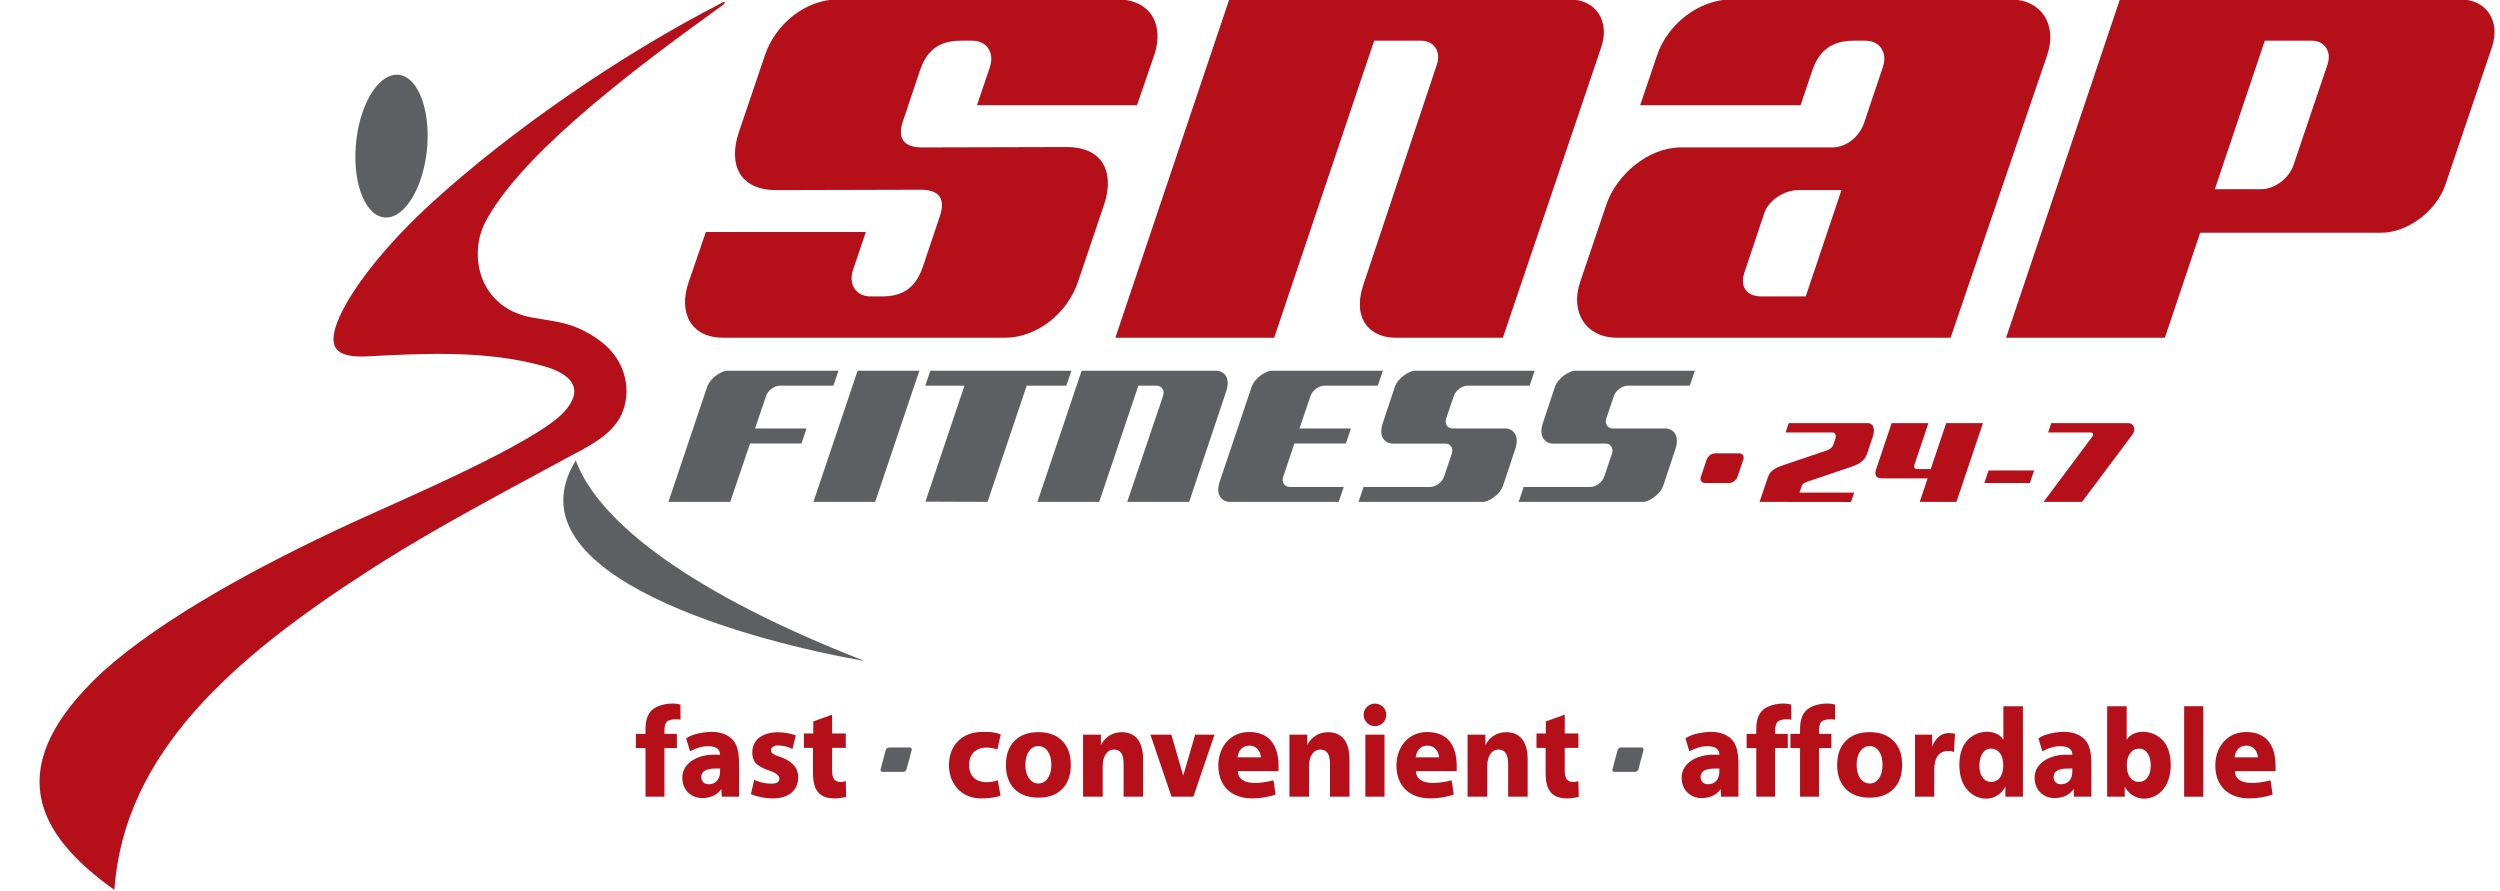<?xml version="1.0" encoding="UTF-8"?>
<svg xmlns="http://www.w3.org/2000/svg" xmlns:xlink="http://www.w3.org/1999/xlink" width="183.3pt" height="65.3pt" viewBox="0 0 183.3 65.3" version="1.1">
<defs>
<clipPath id="clip1">
  <path d="M 2 0 L 54 0 L 54 65.301 L 2 65.301 Z M 2 0 "/>
</clipPath>
</defs>
<g id="surface1">
<path style=" stroke:none;fill-rule:evenodd;fill:rgb(36.864%,37.256%,38.818%);fill-opacity:1;" d="M 42.215 33.758 C 43.914 38.398 51.004 43.648 63.402 48.465 C 55.547 47.113 36.988 42.289 42.215 33.758 Z M 42.215 33.758 "/>
<path style=" stroke:none;fill-rule:evenodd;fill:rgb(36.864%,37.256%,38.818%);fill-opacity:1;" d="M 29.098 5.477 C 30.543 5.477 31.539 7.82 31.328 10.715 C 31.105 13.605 29.758 15.949 28.309 15.949 C 26.863 15.949 25.863 13.605 26.086 10.715 C 26.297 7.82 27.648 5.477 29.098 5.477 Z M 29.098 5.477 "/>
<g clip-path="url(#clip1)" clip-rule="nonzero">
<path style=" stroke:none;fill-rule:evenodd;fill:rgb(70.897%,5.884%,9.813%);fill-opacity:1;" d="M 24.715 23.664 C 25.547 21.449 28.16 18.039 31.82 14.723 C 37.316 9.734 45.23 4.148 53.066 0.137 C 53.156 0.09 53.188 0.227 52.996 0.371 C 47.215 4.535 38.723 10.809 35.797 15.895 C 35.301 16.703 35.059 17.539 35.031 18.457 C 34.965 20.719 36.285 22.543 38.391 23.137 C 40.082 23.609 41.801 23.348 44.016 25.004 C 45.965 26.465 46.32 28.727 45.57 30.387 C 44.855 31.965 42.934 32.832 41.48 33.617 C 39.941 34.453 38.418 35.273 36.906 36.094 C 33.582 37.902 30.312 39.73 27.105 41.793 C 17.16 48.203 9.09 55.152 8.387 65.246 C 2.543 61.094 0.09 56.168 7.516 49.262 C 11.977 45.262 19.094 41.438 25.648 38.402 C 29.371 36.68 39.266 32.508 41.371 30.188 C 42.926 28.473 41.84 27.379 39.77 26.816 C 35.668 25.699 31.273 25.895 27.082 26.121 C 25.016 26.234 23.91 25.812 24.715 23.664 Z M 24.715 23.664 "/>
</g>
<path style=" stroke:none;fill-rule:evenodd;fill:rgb(36.864%,37.256%,38.818%);fill-opacity:1;" d="M 65.184 54.805 L 66.707 54.805 C 66.809 54.805 66.871 54.891 66.844 54.996 L 66.469 56.406 C 66.441 56.512 66.336 56.594 66.23 56.594 L 64.711 56.594 C 64.602 56.594 64.539 56.512 64.566 56.406 L 64.941 54.996 C 64.969 54.891 65.082 54.805 65.184 54.805 Z M 65.184 54.805 "/>
<path style=" stroke:none;fill-rule:evenodd;fill:rgb(36.864%,37.256%,38.818%);fill-opacity:1;" d="M 118.844 54.805 L 120.363 54.805 C 120.469 54.805 120.531 54.891 120.504 54.996 L 120.129 56.406 C 120.102 56.512 119.992 56.594 119.891 56.594 L 118.367 56.594 C 118.262 56.594 118.199 56.512 118.227 56.406 L 118.602 54.996 C 118.629 54.891 118.738 54.805 118.844 54.805 Z M 118.844 54.805 "/>
<path style=" stroke:none;fill-rule:evenodd;fill:rgb(70.897%,5.884%,9.813%);fill-opacity:1;" d="M 49.887 51.66 L 49.895 52.77 C 49.656 52.707 49.023 52.711 48.848 52.969 C 48.758 53.102 48.715 53.312 48.715 53.594 L 48.715 53.805 L 49.629 53.805 L 49.629 54.848 L 48.715 54.848 L 48.715 58.414 L 47.328 58.414 L 47.328 54.848 L 46.621 54.848 L 46.621 53.805 L 47.328 53.805 L 47.328 53.453 C 47.328 52.867 47.465 52.43 47.727 52.137 C 48.191 51.629 49.258 51.469 49.887 51.66 Z M 49.887 51.66 "/>
<path style=" stroke:none;fill-rule:evenodd;fill:rgb(70.897%,5.884%,9.813%);fill-opacity:1;" d="M 131.336 51.66 L 131.34 52.77 C 131.102 52.707 130.469 52.711 130.297 52.969 C 130.199 53.102 130.152 53.312 130.152 53.594 L 130.152 53.805 L 131.078 53.805 L 131.078 54.848 L 130.152 54.848 L 130.152 58.414 L 128.77 58.414 L 128.77 54.848 L 128.062 54.848 L 128.062 53.805 L 128.77 53.805 L 128.77 53.453 C 128.77 52.867 128.902 52.43 129.172 52.137 C 129.637 51.629 130.699 51.469 131.336 51.66 Z M 131.336 51.66 "/>
<path style=" stroke:none;fill-rule:evenodd;fill:rgb(70.897%,5.884%,9.813%);fill-opacity:1;" d="M 134.547 51.66 L 134.551 52.77 C 134.312 52.707 133.68 52.711 133.504 52.969 C 133.414 53.102 133.367 53.312 133.367 53.594 L 133.367 53.805 L 134.277 53.805 L 134.277 54.848 L 133.367 54.848 L 133.367 58.414 L 131.98 58.414 L 131.98 54.848 L 131.277 54.848 L 131.277 53.805 L 131.98 53.805 L 131.98 53.453 C 131.98 52.867 132.117 52.43 132.383 52.137 C 132.848 51.629 133.914 51.469 134.547 51.66 Z M 134.547 51.66 "/>
<path style=" stroke:none;fill-rule:evenodd;fill:rgb(70.897%,5.884%,9.813%);fill-opacity:1;" d="M 51.695 56.496 C 51.512 56.594 51.418 56.75 51.418 56.973 C 51.418 57.133 51.469 57.258 51.566 57.355 C 51.664 57.457 51.797 57.5 51.965 57.5 C 52.484 57.5 52.766 57.137 52.793 56.641 C 52.797 56.586 52.797 56.398 52.797 56.348 C 52.438 56.348 52.02 56.324 51.695 56.496 Z M 54.188 56.035 L 54.188 58.414 L 52.918 58.414 L 52.887 57.848 C 52.535 58.391 51.867 58.555 51.34 58.508 C 50.609 58.438 50.027 57.883 50.027 57.023 C 50.027 55.871 51.27 55.336 52.285 55.336 L 52.797 55.336 C 52.797 54.602 51.789 54.645 51.266 54.805 C 51.055 54.867 50.836 54.961 50.594 55.082 L 50.309 54.145 C 50.73 53.805 51.648 53.66 52.215 53.66 C 52.895 53.66 53.441 53.91 53.758 54.277 C 54.078 54.648 54.188 55.246 54.188 56.035 Z M 54.188 56.035 "/>
<path style=" stroke:none;fill-rule:evenodd;fill:rgb(70.897%,5.884%,9.813%);fill-opacity:1;" d="M 124.965 56.496 C 124.781 56.594 124.688 56.75 124.688 56.973 C 124.688 57.133 124.738 57.258 124.84 57.355 C 124.938 57.457 125.066 57.5 125.23 57.5 C 125.758 57.5 126.039 57.137 126.062 56.641 C 126.066 56.586 126.066 56.398 126.066 56.348 C 125.715 56.348 125.289 56.324 124.965 56.496 Z M 127.461 56.035 L 127.461 58.414 L 126.188 58.414 L 126.16 57.848 C 125.805 58.391 125.137 58.555 124.605 58.508 C 123.879 58.438 123.297 57.883 123.297 57.023 C 123.297 55.871 124.539 55.336 125.555 55.336 L 126.066 55.336 C 126.066 54.602 125.059 54.645 124.535 54.805 C 124.328 54.867 124.102 54.961 123.863 55.082 L 123.578 54.145 C 124.004 53.805 124.922 53.66 125.484 53.66 C 126.164 53.66 126.715 53.91 127.027 54.277 C 127.344 54.648 127.461 55.246 127.461 56.035 Z M 127.461 56.035 "/>
<path style=" stroke:none;fill-rule:evenodd;fill:rgb(70.897%,5.884%,9.813%);fill-opacity:1;" d="M 150.844 56.496 C 150.66 56.594 150.57 56.75 150.57 56.973 C 150.57 57.133 150.617 57.258 150.719 57.355 C 150.816 57.457 150.945 57.5 151.109 57.5 C 151.637 57.5 151.922 57.137 151.941 56.641 C 151.945 56.586 151.945 56.398 151.945 56.348 C 151.59 56.348 151.172 56.324 150.844 56.496 Z M 153.34 56.035 L 153.34 58.414 L 152.07 58.414 L 152.039 57.848 C 151.688 58.391 151.02 58.555 150.484 58.508 C 149.758 58.438 149.176 57.883 149.176 57.023 C 149.176 55.871 150.422 55.336 151.438 55.336 L 151.945 55.336 C 151.945 54.602 150.938 54.645 150.414 54.805 C 150.211 54.867 149.98 54.961 149.742 55.082 L 149.461 54.145 C 149.879 53.805 150.801 53.66 151.363 53.66 C 152.047 53.66 152.59 53.91 152.906 54.277 C 153.223 54.648 153.34 55.246 153.34 56.035 Z M 153.34 56.035 "/>
<path style=" stroke:none;fill-rule:evenodd;fill:rgb(70.897%,5.884%,9.813%);fill-opacity:1;" d="M 58.348 53.918 L 58.105 54.914 C 57.738 54.734 57.445 54.668 57.055 54.656 C 56.887 54.648 56.758 54.691 56.664 54.758 C 56.578 54.824 56.527 54.918 56.527 55.043 C 56.527 55.207 56.715 55.344 57.09 55.457 C 57.816 55.684 58.523 56.125 58.523 56.988 C 58.523 57.469 58.359 57.848 58.027 58.125 C 57.695 58.402 57.238 58.539 56.652 58.539 C 56.109 58.539 55.566 58.426 55.055 58.234 L 55.297 57.18 C 55.711 57.363 56.102 57.457 56.539 57.457 C 56.742 57.457 56.895 57.43 56.996 57.367 C 57.098 57.309 57.148 57.211 57.148 57.086 C 57.148 56.906 56.941 56.684 56.527 56.543 C 56.426 56.512 56.344 56.484 56.285 56.457 C 55.863 56.309 55.57 56.133 55.402 55.941 C 55.238 55.75 55.156 55.5 55.156 55.188 C 55.156 54.086 56.105 53.688 57.055 53.688 C 57.477 53.688 57.961 53.777 58.348 53.918 Z M 58.348 53.918 "/>
<path style=" stroke:none;fill-rule:evenodd;fill:rgb(70.897%,5.884%,9.813%);fill-opacity:1;" d="M 61.008 52.398 L 61.008 53.777 L 62.012 53.777 L 62.012 54.836 L 61.008 54.836 L 61.008 56.48 C 61.008 56.816 61.059 56.996 61.156 57.133 C 61.254 57.27 61.422 57.336 61.664 57.336 C 61.695 57.336 61.738 57.332 61.789 57.324 C 61.844 57.316 61.914 57.293 62.012 57.27 L 62.035 58.426 C 61.887 58.457 61.738 58.492 61.598 58.508 C 61.461 58.531 61.316 58.539 61.184 58.539 C 60.629 58.539 60.227 58.387 59.98 58.082 C 59.734 57.781 59.609 57.363 59.609 56.676 L 59.609 54.836 L 58.941 54.836 L 58.941 53.777 L 59.629 53.777 L 59.629 52.895 Z M 61.008 52.398 "/>
<path style=" stroke:none;fill-rule:evenodd;fill:rgb(70.897%,5.884%,9.813%);fill-opacity:1;" d="M 114.727 52.398 L 114.727 53.777 L 115.727 53.777 L 115.727 54.836 L 114.727 54.836 L 114.727 56.48 C 114.727 56.816 114.773 56.996 114.871 57.133 C 114.969 57.27 115.141 57.336 115.379 57.336 C 115.41 57.336 115.453 57.332 115.508 57.324 C 115.559 57.316 115.633 57.293 115.727 57.27 L 115.754 58.426 C 115.602 58.457 115.453 58.492 115.312 58.508 C 115.172 58.531 115.035 58.539 114.898 58.539 C 114.344 58.539 113.941 58.387 113.695 58.082 C 113.449 57.781 113.324 57.363 113.324 56.676 L 113.324 54.836 L 112.656 54.836 L 112.656 53.777 L 113.34 53.777 L 113.34 52.895 Z M 114.727 52.398 "/>
<path style=" stroke:none;fill-rule:evenodd;fill:rgb(70.897%,5.884%,9.813%);fill-opacity:1;" d="M 73.371 53.852 L 73.129 54.949 C 71.98 54.578 71.055 54.961 71.055 56.102 C 71.055 57.266 72.082 57.566 73.156 57.211 L 73.359 58.336 C 72.93 58.5 72.379 58.539 71.922 58.539 C 70.492 58.539 69.578 57.461 69.578 56.113 C 69.578 54.652 70.527 53.664 72.035 53.664 C 72.445 53.664 72.898 53.645 73.371 53.852 Z M 73.371 53.852 "/>
<path style=" stroke:none;fill-rule:evenodd;fill:rgb(70.897%,5.884%,9.813%);fill-opacity:1;" d="M 76.129 54.703 C 75.848 54.703 75.621 54.828 75.445 55.082 C 75.27 55.332 75.18 55.664 75.18 56.078 C 75.18 56.488 75.27 56.816 75.445 57.066 C 75.621 57.316 75.848 57.445 76.129 57.445 C 76.418 57.445 76.648 57.32 76.82 57.07 C 76.992 56.824 77.086 56.492 77.086 56.078 C 77.086 55.66 76.992 55.328 76.82 55.078 C 76.648 54.828 76.418 54.703 76.129 54.703 Z M 76.129 53.68 C 76.879 53.68 77.465 53.895 77.883 54.32 C 78.301 54.742 78.512 55.332 78.512 56.082 C 78.512 56.832 78.301 57.418 77.883 57.848 C 77.465 58.27 76.879 58.484 76.129 58.484 C 75.387 58.484 74.805 58.27 74.383 57.848 C 73.965 57.418 73.754 56.832 73.754 56.082 C 73.754 55.332 73.965 54.742 74.383 54.32 C 74.805 53.895 75.387 53.68 76.129 53.68 Z M 76.129 53.68 "/>
<path style=" stroke:none;fill-rule:evenodd;fill:rgb(70.897%,5.884%,9.813%);fill-opacity:1;" d="M 137.078 54.703 C 136.797 54.703 136.566 54.828 136.391 55.082 C 136.215 55.332 136.129 55.664 136.129 56.078 C 136.129 56.488 136.215 56.816 136.391 57.066 C 136.566 57.316 136.797 57.445 137.078 57.445 C 137.367 57.445 137.598 57.32 137.77 57.07 C 137.941 56.824 138.027 56.492 138.027 56.078 C 138.027 55.66 137.941 55.328 137.77 55.078 C 137.598 54.828 137.367 54.703 137.078 54.703 Z M 137.078 53.68 C 137.824 53.68 138.41 53.895 138.828 54.32 C 139.254 54.742 139.465 55.332 139.465 56.082 C 139.465 56.832 139.254 57.418 138.828 57.848 C 138.41 58.27 137.824 58.484 137.078 58.484 C 136.336 58.484 135.754 58.27 135.336 57.848 C 134.91 57.418 134.703 56.832 134.703 56.082 C 134.703 55.332 134.91 54.742 135.336 54.32 C 135.754 53.895 136.336 53.68 137.078 53.68 Z M 137.078 53.68 "/>
<path style=" stroke:none;fill-rule:evenodd;fill:rgb(70.897%,5.884%,9.813%);fill-opacity:1;" d="M 83.812 55.691 L 83.812 58.414 L 82.383 58.414 L 82.383 56.016 C 82.383 55.66 82.328 55.395 82.211 55.219 C 82.09 55.043 81.914 54.957 81.676 54.957 C 81.426 54.957 81.227 55.066 81.078 55.289 C 80.926 55.5 80.852 55.801 80.852 56.168 L 80.852 58.414 L 79.41 58.414 L 79.41 53.867 L 80.719 53.867 L 80.719 54.621 C 80.883 54.316 81.098 54.086 81.355 53.922 C 81.617 53.766 81.91 53.684 82.238 53.684 C 82.754 53.684 83.141 53.855 83.41 54.195 C 83.68 54.539 83.812 55.035 83.812 55.691 Z M 83.812 55.691 "/>
<path style=" stroke:none;fill-rule:evenodd;fill:rgb(70.897%,5.884%,9.813%);fill-opacity:1;" d="M 98.945 55.691 L 98.945 58.414 L 97.516 58.414 L 97.516 56.016 C 97.516 55.66 97.461 55.395 97.34 55.219 C 97.223 55.043 97.047 54.957 96.809 54.957 C 96.559 54.957 96.359 55.066 96.211 55.289 C 96.059 55.5 95.98 55.801 95.98 56.168 L 95.98 58.414 L 94.543 58.414 L 94.543 53.867 L 95.852 53.867 L 95.852 54.621 C 96.016 54.316 96.23 54.086 96.488 53.922 C 96.754 53.766 97.043 53.684 97.371 53.684 C 97.883 53.684 98.273 53.855 98.543 54.195 C 98.809 54.539 98.945 55.035 98.945 55.691 Z M 98.945 55.691 "/>
<path style=" stroke:none;fill-rule:evenodd;fill:rgb(70.897%,5.884%,9.813%);fill-opacity:1;" d="M 112.008 55.691 L 112.008 58.414 L 110.578 58.414 L 110.578 56.016 C 110.578 55.66 110.52 55.395 110.402 55.219 C 110.285 55.043 110.109 54.957 109.867 54.957 C 109.621 54.957 109.422 55.066 109.27 55.289 C 109.117 55.5 109.047 55.801 109.047 56.168 L 109.047 58.414 L 107.602 58.414 L 107.602 53.867 L 108.91 53.867 L 108.91 54.621 C 109.078 54.316 109.289 54.086 109.551 53.922 C 109.809 53.766 110.105 53.684 110.43 53.684 C 110.945 53.684 111.34 53.855 111.602 54.195 C 111.871 54.539 112.008 55.035 112.008 55.691 Z M 112.008 55.691 "/>
<path style=" stroke:none;fill-rule:evenodd;fill:rgb(70.897%,5.884%,9.813%);fill-opacity:1;" d="M 84.348 53.867 L 85.883 53.867 L 86.754 56.875 L 87.629 53.867 L 89.047 53.867 L 87.496 58.414 L 85.895 58.414 Z M 84.348 53.867 "/>
<path style=" stroke:none;fill-rule:evenodd;fill:rgb(70.897%,5.884%,9.813%);fill-opacity:1;" d="M 93.742 56.156 L 93.742 56.539 L 90.758 56.539 C 90.785 57.676 92.473 57.453 93.371 57.211 L 93.527 58.25 C 93.039 58.441 92.352 58.539 91.828 58.539 C 90.258 58.539 89.328 57.609 89.328 56.125 C 89.328 54.809 90.164 53.672 91.586 53.672 C 93.066 53.672 93.742 54.648 93.742 56.156 Z M 92.457 55.527 C 92.41 55.066 92.129 54.668 91.594 54.668 C 91.059 54.668 90.785 55.07 90.738 55.527 Z M 92.457 55.527 "/>
<path style=" stroke:none;fill-rule:evenodd;fill:rgb(70.897%,5.884%,9.813%);fill-opacity:1;" d="M 106.805 56.156 L 106.805 56.539 L 103.816 56.539 C 103.844 57.676 105.535 57.453 106.434 57.211 L 106.59 58.25 C 106.098 58.441 105.414 58.539 104.883 58.539 C 103.32 58.539 102.387 57.609 102.387 56.125 C 102.387 54.809 103.227 53.672 104.645 53.672 C 106.129 53.672 106.805 54.648 106.805 56.156 Z M 105.516 55.527 C 105.473 55.066 105.188 54.668 104.656 54.668 C 104.121 54.668 103.848 55.07 103.801 55.527 Z M 105.516 55.527 "/>
<path style=" stroke:none;fill-rule:evenodd;fill:rgb(70.897%,5.884%,9.813%);fill-opacity:1;" d="M 166.844 56.156 L 166.844 56.539 L 163.859 56.539 C 163.887 57.676 165.574 57.453 166.473 57.211 L 166.629 58.25 C 166.141 58.441 165.453 58.539 164.926 58.539 C 163.359 58.539 162.426 57.609 162.426 56.125 C 162.426 54.809 163.266 53.672 164.684 53.672 C 166.172 53.672 166.844 54.648 166.844 56.156 Z M 165.555 55.527 C 165.512 55.066 165.227 54.668 164.695 54.668 C 164.164 54.668 163.887 55.07 163.84 55.527 Z M 165.555 55.527 "/>
<path style=" stroke:none;fill-rule:evenodd;fill:rgb(70.897%,5.884%,9.813%);fill-opacity:1;" d="M 100.109 53.867 L 101.512 53.867 L 101.512 58.414 L 100.109 58.414 Z M 100.809 51.586 C 101.27 51.586 101.641 51.957 101.641 52.414 C 101.641 52.871 101.27 53.242 100.809 53.242 C 100.352 53.242 99.98 52.871 99.98 52.414 C 99.98 51.957 100.352 51.586 100.809 51.586 Z M 100.809 51.586 "/>
<path style=" stroke:none;fill-rule:evenodd;fill:rgb(70.897%,5.884%,9.813%);fill-opacity:1;" d="M 143.34 53.793 L 143.262 55.145 C 143.211 55.117 143.141 55.098 143.074 55.082 C 143.004 55.07 142.922 55.066 142.828 55.066 C 142.492 55.066 142.242 55.184 142.07 55.418 C 141.902 55.66 141.816 56.012 141.816 56.477 L 141.816 58.414 L 140.41 58.414 L 140.41 53.867 L 141.664 53.867 L 141.664 54.734 C 141.805 54.398 141.98 54.152 142.184 53.988 C 142.391 53.828 142.633 53.746 142.914 53.746 C 142.984 53.746 143.117 53.762 143.309 53.789 C 143.324 53.793 143.336 53.797 143.34 53.797 Z M 143.34 53.793 "/>
<path style=" stroke:none;fill-rule:evenodd;fill:rgb(70.897%,5.884%,9.813%);fill-opacity:1;" d="M 160.141 58.414 L 161.547 58.414 L 161.547 51.781 L 160.141 51.781 Z M 160.141 58.414 "/>
<path style=" stroke:none;fill-rule:evenodd;fill:rgb(36.864%,37.256%,38.818%);fill-opacity:1;" d="M 79.305 27.184 C 82.605 27.184 85.91 27.184 89.215 27.184 C 89.496 27.184 90.32 27.461 89.902 28.703 L 87.191 36.797 L 82.648 36.797 C 83.52 34.215 84.398 31.629 85.273 29.039 C 85.418 28.621 85.188 28.277 84.77 28.277 L 83.465 28.277 L 80.594 36.797 L 76.066 36.797 Z M 79.305 27.184 "/>
<path style=" stroke:none;fill-rule:evenodd;fill:rgb(36.864%,37.256%,38.818%);fill-opacity:1;" d="M 93.191 27.184 L 101.391 27.184 L 101.023 28.277 L 97.109 28.277 C 96.688 28.277 96.227 28.621 96.086 29.039 L 95.277 31.414 L 99.051 31.414 L 98.684 32.516 L 94.906 32.516 L 94.09 34.941 C 93.945 35.363 94.172 35.707 94.594 35.707 L 98.523 35.707 L 98.152 36.797 L 90.129 36.797 C 89.844 36.797 89.02 36.523 89.438 35.281 L 91.754 28.41 C 92.02 27.602 92.93 27.184 93.191 27.184 Z M 93.191 27.184 "/>
<path style=" stroke:none;fill-rule:evenodd;fill:rgb(36.864%,37.256%,38.818%);fill-opacity:1;" d="M 103.695 27.184 L 112.523 27.184 L 112.152 28.277 L 107.613 28.277 C 107.191 28.277 106.73 28.621 106.59 29.039 L 106.039 30.664 C 105.91 31.039 106.086 31.363 106.43 31.414 L 110.406 31.414 C 110.688 31.414 111.512 31.695 111.094 32.941 L 110.215 35.574 C 109.945 36.383 109.035 36.797 108.773 36.797 L 99.605 36.797 L 99.977 35.707 L 104.855 35.707 C 105.273 35.707 105.738 35.359 105.879 34.941 L 106.441 33.281 C 106.57 32.902 106.398 32.582 106.051 32.523 L 102.078 32.523 C 101.797 32.523 100.969 32.246 101.391 31.004 L 102.254 28.41 C 102.523 27.602 103.434 27.184 103.695 27.184 Z M 103.695 27.184 "/>
<path style=" stroke:none;fill-rule:evenodd;fill:rgb(36.864%,37.256%,38.818%);fill-opacity:1;" d="M 115.438 27.184 L 124.266 27.184 L 123.895 28.277 L 119.352 28.277 C 118.934 28.277 118.469 28.621 118.328 29.039 L 117.781 30.664 C 117.652 31.039 117.824 31.363 118.172 31.414 L 122.145 31.414 C 122.426 31.414 123.254 31.695 122.836 32.941 L 121.961 35.574 C 121.684 36.383 120.777 36.797 120.516 36.797 L 111.348 36.797 L 111.715 35.707 L 116.598 35.707 C 117.016 35.707 117.48 35.359 117.621 34.941 L 118.184 33.281 C 118.312 32.902 118.137 32.582 117.797 32.523 L 113.816 32.523 C 113.535 32.523 112.715 32.246 113.129 31.004 L 113.992 28.41 C 114.266 27.602 115.172 27.184 115.438 27.184 Z M 115.438 27.184 "/>
<path style=" stroke:none;fill-rule:evenodd;fill:rgb(36.864%,37.256%,38.818%);fill-opacity:1;" d="M 53.273 27.184 L 61.473 27.184 L 61.105 28.277 L 57.188 28.277 C 56.77 28.277 56.305 28.621 56.164 29.039 L 55.363 31.414 L 59.133 31.414 L 58.766 32.516 L 54.992 32.516 L 53.543 36.797 L 49.008 36.797 L 51.832 28.41 C 52.102 27.602 53.012 27.184 53.273 27.184 Z M 53.273 27.184 "/>
<path style=" stroke:none;fill-rule:evenodd;fill:rgb(36.864%,37.256%,38.818%);fill-opacity:1;" d="M 62.879 27.184 L 67.406 27.184 L 64.168 36.797 L 59.641 36.797 Z M 62.879 27.184 "/>
<path style=" stroke:none;fill-rule:evenodd;fill:rgb(36.864%,37.256%,38.818%);fill-opacity:1;" d="M 68.215 27.184 L 78.555 27.184 L 78.184 28.277 L 75.277 28.277 L 72.406 36.797 L 67.852 36.781 L 70.715 28.277 L 67.84 28.277 Z M 68.215 27.184 "/>
<path style=" stroke:none;fill-rule:evenodd;fill:rgb(70.897%,5.884%,9.813%);fill-opacity:1;" d="M 125.746 33.238 L 127.516 33.238 C 127.77 33.238 127.906 33.445 127.82 33.699 L 127.395 34.953 C 127.312 35.207 127.035 35.414 126.781 35.414 L 125.012 35.414 C 124.758 35.414 124.621 35.207 124.711 34.953 L 125.133 33.699 C 125.219 33.445 125.492 33.238 125.746 33.238 Z M 125.746 33.238 "/>
<path style=" stroke:none;fill-rule:evenodd;fill:rgb(70.897%,5.884%,9.813%);fill-opacity:1;" d="M 150.398 31.023 L 156.051 31.023 C 156.43 31.023 156.645 31.461 156.336 31.879 L 152.656 36.797 L 149.836 36.797 L 153.406 32.016 C 153.512 31.871 153.492 31.707 153.27 31.707 L 150.172 31.707 Z M 150.398 31.023 "/>
<path style=" stroke:none;fill-rule:evenodd;fill:rgb(70.897%,5.884%,9.813%);fill-opacity:1;" d="M 149.141 34.496 L 148.828 35.414 L 145.492 35.414 L 145.805 34.496 Z M 149.141 34.496 "/>
<path style=" stroke:none;fill-rule:evenodd;fill:rgb(70.897%,5.884%,9.813%);fill-opacity:1;" d="M 131.148 31.023 L 136.926 31.023 C 137.379 31.023 137.492 31.484 137.316 32.012 L 136.91 33.223 C 136.754 33.684 136.473 33.977 135.766 34.215 L 132.578 35.293 C 132.164 35.438 132.137 35.523 132.047 35.793 L 131.934 36.117 L 135.945 36.117 L 135.715 36.805 L 129.012 36.797 L 129.594 35.074 C 129.777 34.52 130.094 34.328 130.773 34.098 L 133.82 33.066 C 134.105 32.969 134.324 32.895 134.441 32.547 L 134.562 32.188 C 134.633 31.977 134.613 31.707 134.352 31.707 L 130.922 31.707 Z M 131.148 31.023 "/>
<path style=" stroke:none;fill-rule:evenodd;fill:rgb(70.897%,5.884%,9.813%);fill-opacity:1;" d="M 140.578 34.391 L 141.562 34.391 L 142.695 31.023 L 145.391 31.023 L 143.445 36.797 L 140.754 36.797 L 141.336 35.074 L 138.004 35.074 C 137.508 35.074 137.426 34.797 137.562 34.391 L 138.695 31.023 L 141.391 31.023 L 140.367 34.066 C 140.301 34.258 140.379 34.391 140.578 34.391 Z M 140.578 34.391 "/>
<path style=" stroke:none;fill-rule:evenodd;fill:rgb(70.897%,5.884%,9.813%);fill-opacity:1;" d="M 155.43 -0.043 L 180.371 -0.043 C 182.312 -0.043 183.359 1.539 182.703 3.48 L 179.297 13.539 C 178.641 15.48 176.516 17.066 174.578 17.066 L 161.316 17.066 L 158.727 24.762 L 147.086 24.762 Z M 162.391 13.871 L 165.797 13.871 C 166.766 13.871 167.828 13.082 168.156 12.113 L 170.648 4.746 C 170.977 3.777 170.453 2.984 169.484 2.984 L 166.055 2.984 Z M 162.391 13.871 "/>
<path style=" stroke:none;fill-rule:evenodd;fill:rgb(70.897%,5.884%,9.813%);fill-opacity:1;" d="M 110.191 24.762 L 117.398 3.48 C 118.059 1.539 117.008 -0.043 115.07 -0.043 L 90.129 -0.043 L 81.777 24.762 L 93.422 24.762 L 100.754 2.984 L 104.184 2.984 C 105.152 2.984 105.676 3.777 105.348 4.746 L 99.902 21.059 C 99.168 23.555 100.586 24.762 102.32 24.762 Z M 110.191 24.762 "/>
<path style=" stroke:none;fill-rule:evenodd;fill:rgb(70.897%,5.884%,9.813%);fill-opacity:1;" d="M 126.969 -0.043 L 147.402 -0.043 C 149.648 -0.043 150.863 1.789 150.102 4.035 L 143.016 24.762 L 118.555 24.762 C 116.312 24.762 115.098 22.922 115.855 20.68 L 117.781 14.996 C 118.516 12.812 120.859 10.809 123.23 10.809 L 134.324 10.809 C 135.391 10.809 136.336 10.031 136.691 8.965 L 138.051 4.922 C 138.41 3.859 137.836 2.984 136.77 2.984 L 135.922 2.984 C 134.277 2.984 133.355 3.734 132.867 5.195 L 132.02 7.711 L 120.258 7.711 L 121.504 4.035 C 122.266 1.789 124.551 -0.043 126.969 -0.043 Z M 131.859 13.938 L 135.016 13.938 L 132.395 21.734 L 129.141 21.734 C 128.09 21.734 127.547 21.047 127.898 19.992 L 129.359 15.621 C 129.664 14.699 130.805 13.938 131.859 13.938 Z M 131.859 13.938 "/>
<path style=" stroke:none;fill-rule:evenodd;fill:rgb(70.897%,5.884%,9.813%);fill-opacity:1;" d="M 61.453 -0.043 L 81.926 -0.043 C 84.332 -0.043 85.387 1.789 84.629 4.035 L 83.367 7.711 L 71.633 7.711 L 72.578 4.922 C 72.93 3.859 72.355 2.984 71.289 2.984 L 70.441 2.984 C 68.801 2.984 67.934 3.734 67.441 5.195 L 66.211 8.863 C 65.82 10.016 66.121 10.805 67.59 10.809 L 78.215 10.781 C 80.867 10.781 81.746 12.641 80.945 15.023 L 79.031 20.684 C 78.27 22.922 76.086 24.762 73.668 24.762 L 52.992 24.762 C 50.754 24.762 49.688 23.016 50.492 20.684 L 51.754 17.008 L 63.484 17.008 L 62.543 19.789 C 62.188 20.859 62.762 21.734 63.832 21.734 L 64.676 21.734 C 66.316 21.734 67.184 20.984 67.676 19.523 L 68.91 15.855 C 69.297 14.703 68.996 13.914 67.527 13.91 L 56.906 13.938 C 54.254 13.938 53.371 12.078 54.172 9.695 L 56.09 4.035 C 56.848 1.789 59.035 -0.043 61.453 -0.043 Z M 61.453 -0.043 "/>
<path style=" stroke:none;fill-rule:evenodd;fill:rgb(70.897%,5.884%,9.813%);fill-opacity:1;" d="M 145.965 54.887 C 145.719 54.887 145.52 54.996 145.363 55.23 C 145.203 55.457 145.129 55.762 145.129 56.125 C 145.129 56.496 145.203 56.789 145.363 57 C 145.52 57.219 145.73 57.328 145.996 57.328 C 146.27 57.328 146.488 57.219 146.645 57 C 146.801 56.789 146.879 56.488 146.879 56.105 C 146.879 55.734 146.797 55.438 146.633 55.215 C 146.465 54.996 146.242 54.887 145.965 54.887 Z M 146.887 51.781 L 148.32 51.781 L 148.32 58.414 L 147.035 58.414 L 147.035 57.668 C 146.473 58.781 144.988 58.867 144.176 57.824 C 143.836 57.383 143.66 56.801 143.66 56.078 C 143.66 55.367 143.828 54.797 144.16 54.379 C 144.883 53.473 146.352 53.41 146.887 54.23 Z M 146.887 51.781 "/>
<path style=" stroke:none;fill-rule:evenodd;fill:rgb(70.897%,5.884%,9.813%);fill-opacity:1;" d="M 156.855 54.887 C 157.098 54.887 157.297 54.996 157.461 55.23 C 157.613 55.457 157.691 55.762 157.691 56.125 C 157.691 56.496 157.613 56.789 157.461 57 C 157.297 57.219 157.09 57.328 156.824 57.328 C 156.547 57.328 156.336 57.219 156.172 57 C 156.016 56.789 155.938 56.488 155.938 56.105 C 155.938 55.734 156.02 55.438 156.188 55.215 C 156.352 54.996 156.574 54.887 156.855 54.887 Z M 155.93 51.781 L 154.496 51.781 L 154.496 58.414 L 155.785 58.414 L 155.785 57.668 C 156.344 58.781 157.836 58.867 158.645 57.824 C 158.984 57.383 159.156 56.801 159.156 56.078 C 159.156 55.367 158.988 54.797 158.656 54.379 C 157.934 53.473 156.465 53.41 155.93 54.23 Z M 155.93 51.781 "/>
</g>
</svg>
